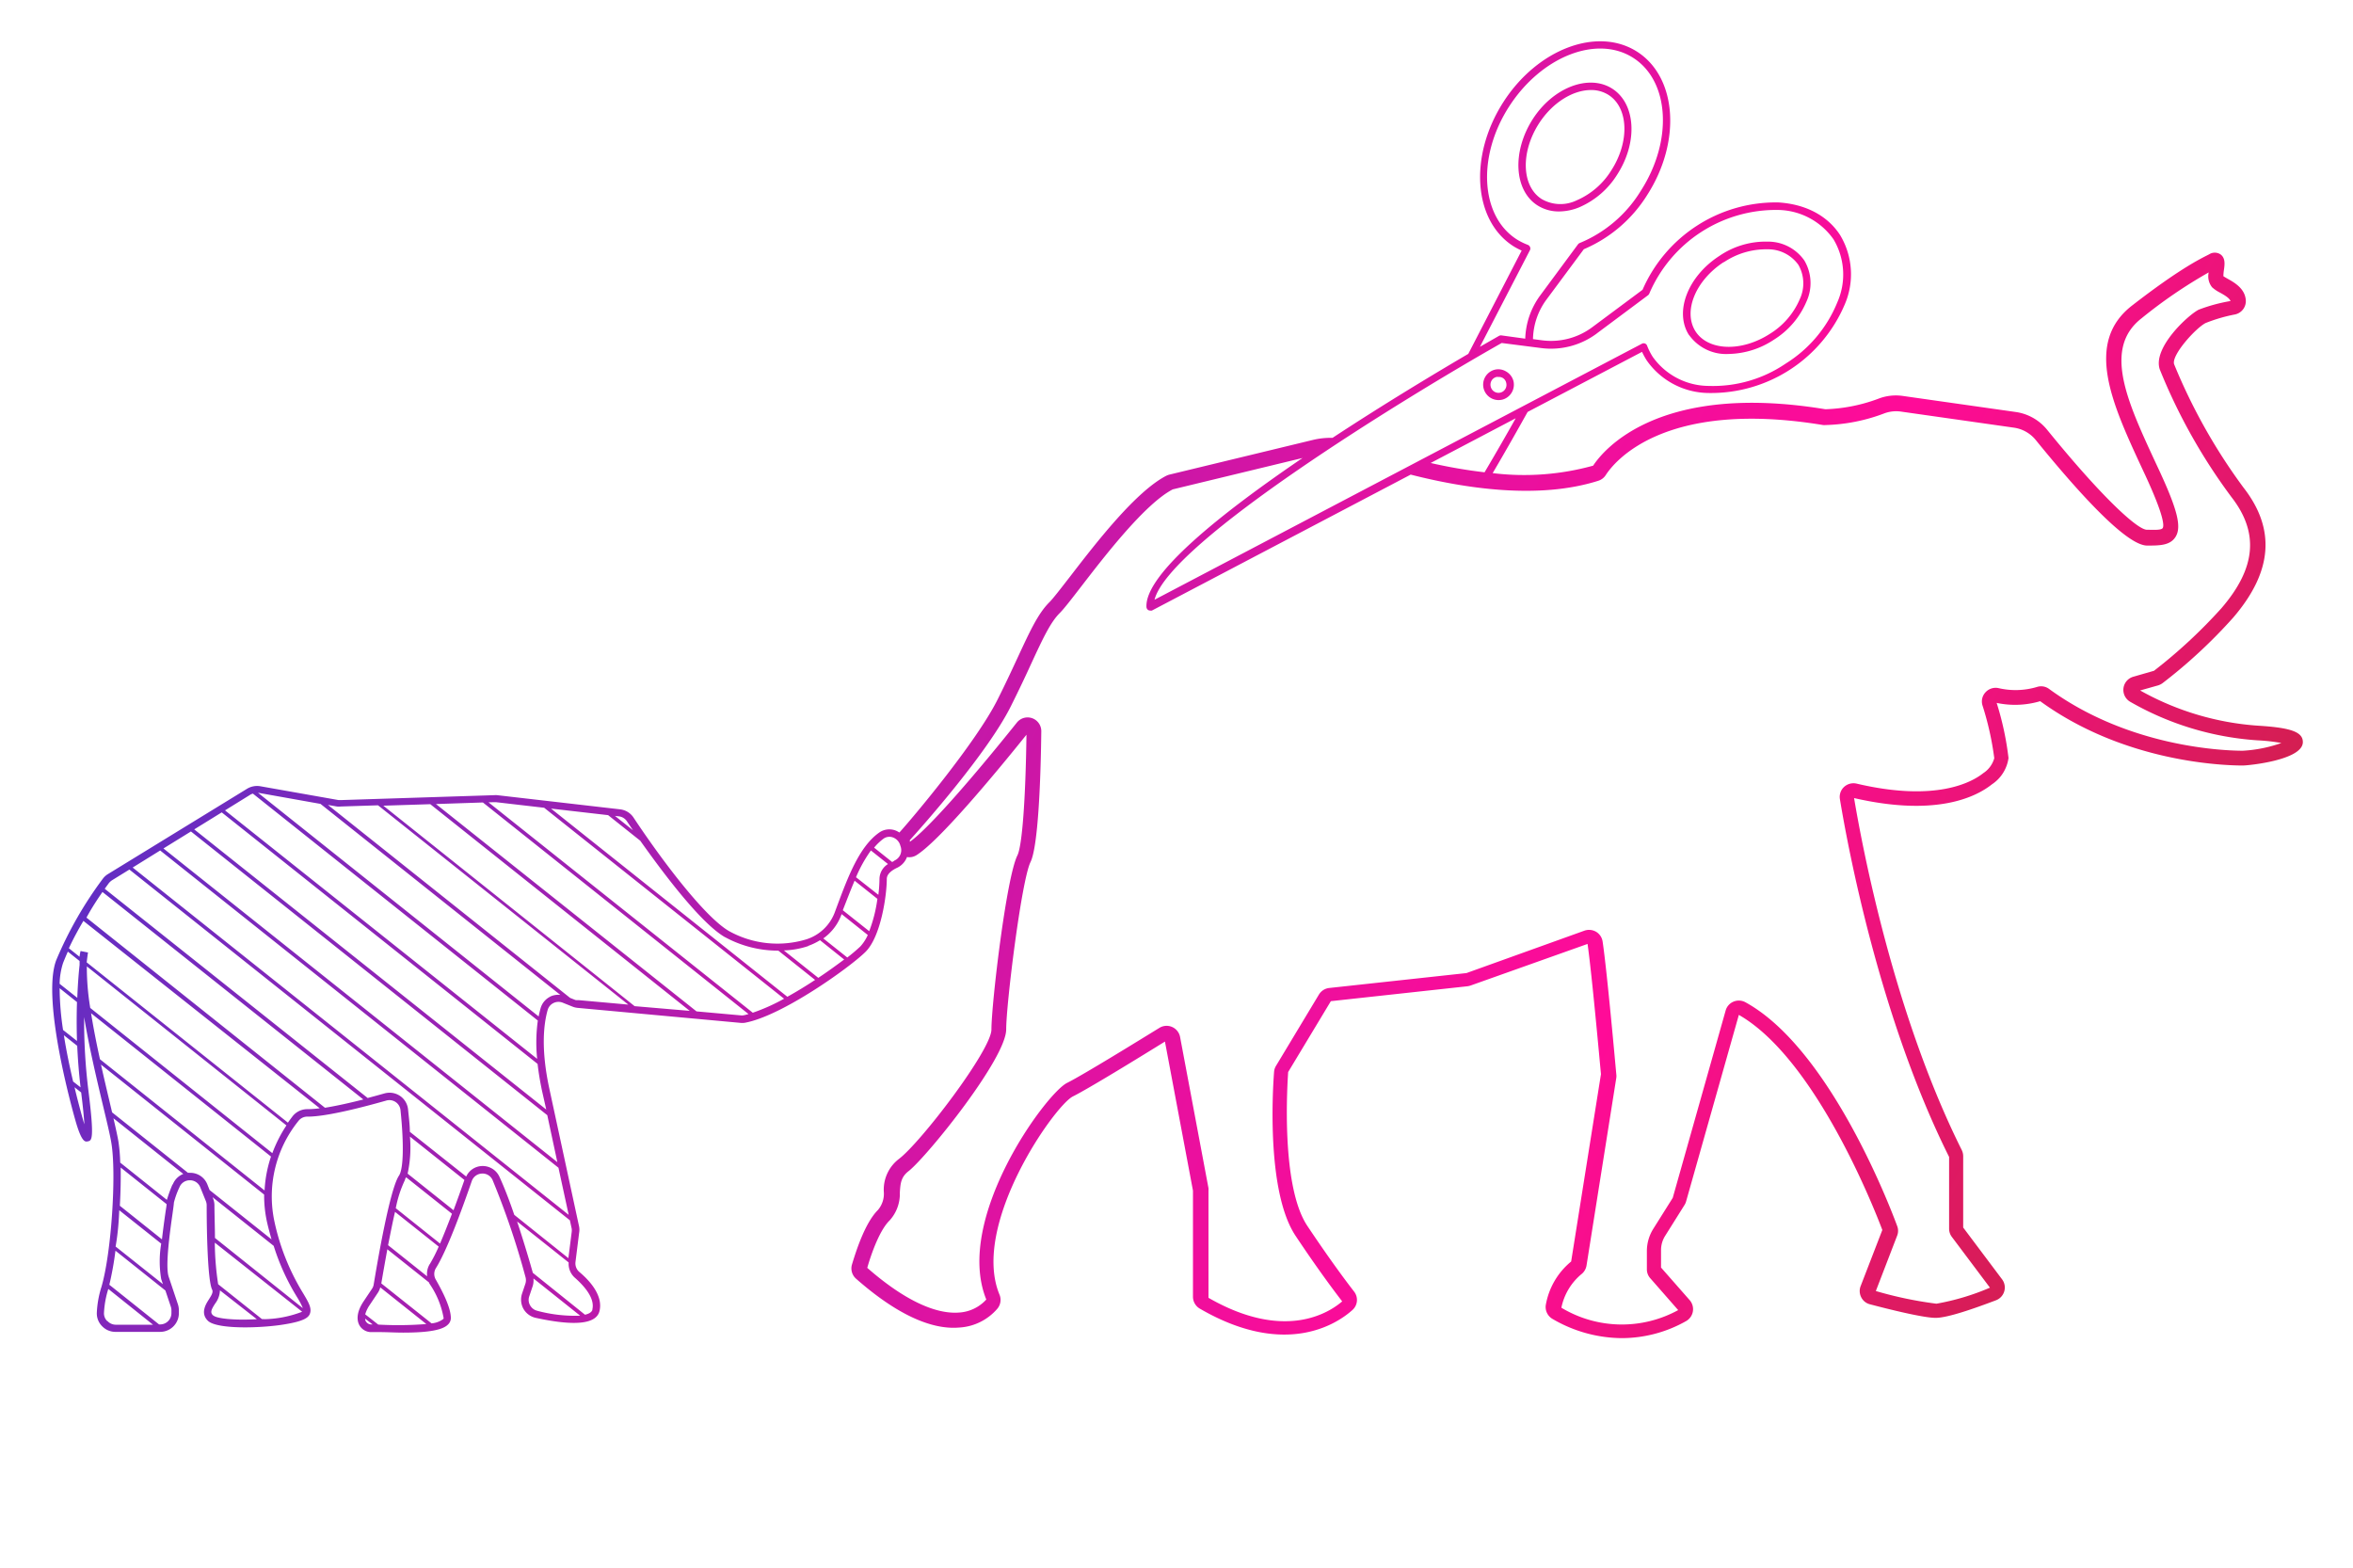 <?xml version="1.0" encoding="UTF-8"?>
<svg xmlns="http://www.w3.org/2000/svg" xmlns:xlink="http://www.w3.org/1999/xlink" viewBox="0 0 315.7 210.34">
  <defs>
    <style>.cls-1{fill:url(#Unbenannter_Verlauf_14);}.cls-2{fill:url(#Unbenannter_Verlauf_14-2);}.cls-3{fill:url(#Unbenannter_Verlauf_14-3);}.cls-4{fill:url(#Unbenannter_Verlauf_14-4);}</style>
    <linearGradient id="Unbenannter_Verlauf_14" x1="24.79" y1="-73.74" x2="340.7" y2="84.55" gradientUnits="userSpaceOnUse">
      <stop offset="0" stop-color="#0841db"></stop>
      <stop offset="0.14" stop-color="#4434cb"></stop>
      <stop offset="0.3" stop-color="#8626b9"></stop>
      <stop offset="0.45" stop-color="#ba1aab"></stop>
      <stop offset="0.58" stop-color="#e012a1"></stop>
      <stop offset="0.69" stop-color="#f70d9a"></stop>
      <stop offset="0.75" stop-color="#ff0b98"></stop>
      <stop offset="1" stop-color="#c6243b"></stop>
    </linearGradient>
    <linearGradient id="Unbenannter_Verlauf_14-2" x1="-20.95" y1="17.55" x2="294.96" y2="175.84" xlink:href="#Unbenannter_Verlauf_14"></linearGradient>
    <linearGradient id="Unbenannter_Verlauf_14-3" x1="21.32" y1="-66.81" x2="337.23" y2="91.48" xlink:href="#Unbenannter_Verlauf_14"></linearGradient>
    <linearGradient id="Unbenannter_Verlauf_14-4" x1="9.95" y1="-44.14" x2="325.87" y2="114.15" xlink:href="#Unbenannter_Verlauf_14"></linearGradient>
  </defs>
  <g id="Ebene_3" data-name="Ebene 3">
    <path class="cls-1" d="M209.19,28.37a7.18,7.18,0,0,0,2.68-.55A11.24,11.24,0,0,0,217,23.39c2.77-4.32,2.47-9.47-.68-11.49s-8-.15-10.72,4.16-2.47,9.47.67,11.49A5.3,5.3,0,0,0,209.19,28.37ZM206.46,16.6c1.82-2.84,4.58-4.52,7-4.52a4.31,4.31,0,0,1,2.36.66c2.68,1.72,2.85,6.25.38,10.1a10.26,10.26,0,0,1-4.68,4.05,5,5,0,0,1-4.67-.18C204.15,25,204,20.46,206.46,16.6Z"></path>
    <path class="cls-2" d="M303,97.37a37.53,37.53,0,0,1-15.86-4.73l2.41-.68a2,2,0,0,0,.61-.31,68.91,68.91,0,0,0,9.48-8.8C304.91,76.7,305.36,71,301,65.41a76.58,76.58,0,0,1-9.3-16.54c-.4-1.21,2.91-4.87,4.23-5.53a21.44,21.44,0,0,1,3.94-1.15,1.83,1.83,0,0,0,1.44-2h0c-.16-1.52-1.55-2.3-2.47-2.81-.17-.1-.4-.23-.53-.32a6.05,6.05,0,0,1,.07-.82c.11-.76.22-1.62-.46-2.11a1.39,1.39,0,0,0-1.53,0c-1.34.67-4.14,2.07-10.3,6.84-6.5,5-2.71,13.21,1.3,21.85l.43.92c2.52,5.44,2.55,6.79,2.35,7.11s-1.33.23-2.12.23c-1.23,0-5.86-4.15-13.4-13.43a6.61,6.61,0,0,0-4.19-2.37l-15.19-2.16a6.5,6.5,0,0,0-3.31.4,22.35,22.35,0,0,1-7.05,1.39c-22.43-3.7-29.83,5.54-31.16,7.57a34.77,34.77,0,0,1-13.48,1c1.95-3.31,3.59-6.24,4.69-8.21l15.35-8.06a9.85,9.85,0,0,0,.63,1.15,10.24,10.24,0,0,0,8.3,4.37,19.5,19.5,0,0,0,18.25-11.84,10.2,10.2,0,0,0-.61-9.36c-1.69-2.6-4.63-4.15-8.3-4.37a19.51,19.51,0,0,0-18.2,11.72l-6.72,5a9.25,9.25,0,0,1-6.76,1.78l-1.22-.16a9.2,9.2,0,0,1,1.82-5.32l5-6.74A18.59,18.59,0,0,0,221,26.17c4.6-7.17,4-15.79-1.33-19.22s-13.42-.38-18,6.8S197.67,29.54,203,33a8.61,8.61,0,0,0,1.16.62L197,47.48c-4.25,2.49-11.16,6.63-18.22,11.27a10,10,0,0,0-2.6.27l-19.28,4.66a2.23,2.23,0,0,0-.43.16c-4.11,2.13-9.42,9-12.93,13.56-1.21,1.56-2.25,2.91-2.75,3.41-1.5,1.49-2.58,3.82-4.22,7.35-.77,1.66-1.64,3.54-2.73,5.71-2.9,5.79-11.5,16-13.17,17.83a2.77,2.77,0,0,0-.54-.28,2.36,2.36,0,0,0-2.17.29c-2.68,1.88-4.21,6-5.7,10l-.29.78a6,6,0,0,1-3.8,3.55,13.38,13.38,0,0,1-10.35-1.11c-3.12-1.79-8.68-9-12.83-15.25a2.5,2.5,0,0,0-1.8-1.09l-16.49-1.9a2.26,2.26,0,0,0-.37,0l-20.59.66-.31,0-10.52-1.86a2.59,2.59,0,0,0-1.76.34L14.48,117.28a2.44,2.44,0,0,0-.69.63,51.66,51.66,0,0,0-6.25,10.93c-2.06,5.48,2.49,21.21,2.69,21.88.78,2.59,1.22,2.49,1.55,2.42.53-.11.91-.19.1-6.67a75.74,75.74,0,0,1-.59-10c.66,4,1.72,8.47,2.56,12,.52,2.17.93,3.89,1.09,4.88.7,4.15,0,14.8-1.33,19.32a13.41,13.41,0,0,0-.62,3.49,2.43,2.43,0,0,0,.71,1.78,2.47,2.47,0,0,0,1.8.76h6a2.51,2.51,0,0,0,2.5-2.51v-.36a2.67,2.67,0,0,0-.12-.8l-1.25-3.73c-.48-1.43.19-6.14.51-8.4.13-.94.19-1.36.19-1.53a11.09,11.09,0,0,1,.74-2.06,1.49,1.49,0,0,1,1.41-.95h0a1.48,1.48,0,0,1,1.39.94l.76,1.88a1.49,1.49,0,0,1,.1.55c0,3.71.14,10.12.73,11.3.17.34-.06.73-.45,1.34s-1.15,1.81-.13,2.83c1.23,1.22,7.43,1,10.42.47,2.49-.41,3-.89,3.22-1.27.39-.79-.07-1.57-.83-2.85a30.64,30.64,0,0,1-3.86-9.61,16.12,16.12,0,0,1,3.22-13.55,1.49,1.49,0,0,1,1.16-.57h.11c2.57,0,7.64-1.34,10.46-2.14A1.5,1.5,0,0,1,53.74,149c.47,4.57.39,7.84-.21,8.74-1.24,1.85-2.9,11.64-3.39,14.59a1.38,1.38,0,0,1-.23.59l-1.11,1.66c-1.12,1.67-.85,2.73-.59,3.21a1.81,1.81,0,0,0,1.68.94l.94,0c1.11,0,2.22.07,3.26.07,2.81,0,5.17-.23,6-1.07a1.2,1.2,0,0,0,.4-.88c0-1.4-1.11-3.56-2-5.13a1.5,1.5,0,0,1,0-1.58c1.42-2.25,3.4-7.59,4.81-11.68a1.5,1.5,0,0,1,1.36-1,1.47,1.47,0,0,1,1.43.87,105.65,105.65,0,0,1,4.41,13,1.55,1.55,0,0,1,0,.88l-.47,1.4a2.55,2.55,0,0,0,.2,2,2.51,2.51,0,0,0,1.65,1.21c5.24,1.14,8.12.84,8.55-.9.54-2.15-1.45-4.21-2.68-5.24a1.52,1.52,0,0,1-.54-1.34l.49-3.92a2.38,2.38,0,0,0,0-.84l-4-18.53c-1.15-5.34-.75-8.68-.22-10.54a1.48,1.48,0,0,1,.78-.93,1.51,1.51,0,0,1,1.23-.05l1.32.53a2.47,2.47,0,0,0,.7.17l21.73,2a2.53,2.53,0,0,0,.68,0c5-.9,14.14-7.46,16.21-9.52s2.85-7.61,2.85-9.79c0-.69.76-1.2,1.41-1.5a2.59,2.59,0,0,0,1.3-1.43,1.8,1.8,0,0,0,1.24-.23c3-1.84,10.44-10.76,14.79-16.18-.12,8.74-.58,14.93-1.22,16.2-1.49,3-3.48,19.94-3.48,23.35,0,2.74-9.5,15.19-12.44,17.39a5.18,5.18,0,0,0-2,4.37,3.35,3.35,0,0,1-.79,2.46c-1.79,1.79-3,5.73-3.49,7.34a1.84,1.84,0,0,0,.56,1.88c5.29,4.66,10,6.88,13.83,6.55a7.28,7.28,0,0,0,5.15-2.56,1.84,1.84,0,0,0,.26-1.86c-3.88-9.37,7.4-25.37,9.85-26.59,2.15-1.07,9.2-5.41,12.35-7.36l3.76,20V174a1.85,1.85,0,0,0,.93,1.59c11.66,6.77,18.61,1.85,20.46.18a1.81,1.81,0,0,0,.23-2.47c-1.07-1.38-3.3-4.36-6.27-8.81-3.61-5.4-2.67-19.18-2.58-20.65l5.73-9.51,18.32-2a2.41,2.41,0,0,0,.43-.1L213,126.65c.59,4.09,1.67,16.14,1.8,17.47l-4,25.14a9.69,9.69,0,0,0-3.41,5.88,1.85,1.85,0,0,0,.92,1.83,18.63,18.63,0,0,0,9.28,2.57,17.58,17.58,0,0,0,8.64-2.29,1.84,1.84,0,0,0,.47-2.81l-3.84-4.37v-2.35a3.56,3.56,0,0,1,.55-1.9l2.61-4.16a1.77,1.77,0,0,0,.21-.49l7.07-25c10.33,5.91,18.26,26.23,19.25,28.86l-2.91,7.53a1.83,1.83,0,0,0,.08,1.5,1.79,1.79,0,0,0,1.17.94c2.58.68,7.16,1.82,8.81,1.82s5.27-1.29,8.1-2.36a1.83,1.83,0,0,0,.81-2.82l-5.21-6.94v-9.57a1.93,1.93,0,0,0-.19-.82c-9.09-18.21-13.31-40.45-14.45-47.23,10.9,2.5,16.26-.07,18.49-1.84a5.07,5.07,0,0,0,2.23-3.53,39.9,39.9,0,0,0-1.59-7.4,11.86,11.86,0,0,0,5.84-.23c11.31,8.22,24.62,8.63,27.18,8.63.78,0,8-.72,8.06-3.11C309,98.23,307.43,97.64,303,97.37Zm-103.81-34a67.73,67.73,0,0,1-7.24-1.25l11.41-6C202.25,58.1,200.81,60.62,199.17,63.39Zm15.09-18.66,6.84-5.1a.66.66,0,0,0,.17-.23,18.49,18.49,0,0,1,17.25-11.21A9.25,9.25,0,0,1,246,32.11a9.22,9.22,0,0,1,.51,8.46,17.37,17.37,0,0,1-6.92,8.21,17.32,17.32,0,0,1-10.33,3,9.27,9.27,0,0,1-7.52-3.91,8.32,8.32,0,0,1-.75-1.49.49.49,0,0,0-.7-.26L154.9,80.47c2-7.76,33.81-27.22,46.58-34.45l5.3.68A10.27,10.27,0,0,0,214.26,44.73Zm-9-11.16a.49.49,0,0,0,0-.41.53.53,0,0,0-.3-.29,8.27,8.27,0,0,1-1.49-.74c-4.87-3.13-5.33-11.14-1-17.84s11.78-9.63,16.65-6.5,5.33,11.13,1,17.84a17.36,17.36,0,0,1-8.2,7,.54.54,0,0,0-.22.17l-5.08,6.87a10.32,10.32,0,0,0-2,5.79L201.44,45a.54.54,0,0,0-.31.06l-2.57,1.47Zm-90.64,84.6,3.08,2.45a18.93,18.93,0,0,1-1.1,4.34l-3.54-2.81.05-.14C113.64,120.71,114.13,119.4,114.66,118.17Zm-6.2,8.76a8,8,0,0,0,1.58-.76l3.24,2.59c-1,.74-2.17,1.6-3.47,2.46l-4.62-3.68A11.36,11.36,0,0,0,108.46,126.93Zm-11.18-1.18a14.86,14.86,0,0,0,7.17,1.82l4.93,3.93c-1.2.79-2.46,1.56-3.72,2.26L73.93,108.49l7.66.88,4.31,3.43C88.88,117,94,123.87,97.28,125.75ZM84.11,110.19l.82,1.21-2.42-1.93.52.06A1.5,1.5,0,0,1,84.11,110.19Zm-17.8-2.56h.23l6.47.75L105.2,134a26,26,0,0,1-4.2,1.88L65.54,107.65Zm-8.58.27,34.81,27.73L85.15,135,51.43,108.1Zm-24.1-1.3a1.57,1.57,0,0,1,.3-.12l38.23,30.45a21.56,21.56,0,0,0-.09,5.14L30.19,108.73Zm-11.7,7.24,3.69-2.28,47.81,38.07,1.35,6.3Zm53,42.84L76.3,163,17.8,116.4l3.69-2.29Zm-61.18-37,35,27.84c-1.69.43-3.57.86-5.15,1.11l-32-25.51C12.36,121.72,13.16,120.53,13.77,119.65Zm-4.65,8,1.58,1.26c0,.17,0,.34,0,.53-.12,1.07-.24,2.57-.31,4.41L8,132a9.65,9.65,0,0,1,.46-2.79C8.67,128.68,8.89,128.16,9.12,127.64ZM38.43,151a18.29,18.29,0,0,0-1.89,3.72L12.11,135.24a33.34,33.34,0,0,1-.46-5.58Zm-2.93,8.73L13.41,142.12c-.44-2-.87-4.16-1.19-6.17l24.14,19.23A16.72,16.72,0,0,0,35.5,159.71ZM8,132.59l2.33,1.86c-.05,1.54-.06,3.3,0,5.22l-1.87-1.48A38.42,38.42,0,0,1,8,132.59Zm2.36,7.73c.08,1.74.22,3.61.45,5.57l-1-.78c-.44-1.87-.89-4-1.24-6.21ZM10,145.88l.89.7h0c.26,2.07.38,3.4.43,4.26-.05-.14-.09-.28-.13-.42S10.63,148.51,10,145.88Zm6.19,10.77,6.16,4.91c0,.27-.1.74-.16,1.2-.17,1.17-.33,2.38-.46,3.53l-5.65-4.51C16.18,160,16.22,158.2,16.19,156.65ZM16,162.38l5.63,4.48a14.15,14.15,0,0,0,0,4.76l.23.68-6.35-5.05C15.79,165.69,15.94,164,16,162.38Zm-1.63,14.86a1.46,1.46,0,0,1-.42-1.06,12.86,12.86,0,0,1,.58-3.24.06.06,0,0,1,0,0l6,4.8H15.5A1.53,1.53,0,0,1,14.41,177.24ZM23,175.83v.36a1.51,1.51,0,0,1-1.5,1.51h-.16l-6.67-5.32a42.33,42.33,0,0,0,.82-4.57l6.7,5.34.74,2.2A1.51,1.51,0,0,1,23,175.83Zm.14-16.9a20,20,0,0,0-.75,2.06l-6.26-5a22.21,22.21,0,0,0-.24-2.82c-.12-.72-.36-1.8-.67-3.13l9.37,7.47A2.5,2.5,0,0,0,23.18,158.93Zm2.34-1.57h0a2.34,2.34,0,0,0-.26,0l-10.18-8.11c-.08-.34-.16-.69-.25-1.06-.37-1.57-.81-3.41-1.24-5.35l21.89,17.44a16.46,16.46,0,0,0,.42,3.84c.18.78.38,1.49.57,2.17l-8.31-6.62-.31-.78A2.46,2.46,0,0,0,25.52,157.36Zm3.11,19.14c-.4-.4-.29-.71.27-1.59a3.07,3.07,0,0,0,.65-1.78L34.46,177C31.32,177.18,29,176.89,28.63,176.5Zm6.81.49h-.25l-5.88-4.68a38.5,38.5,0,0,1-.45-5.58L40.54,176A14.9,14.9,0,0,1,35.44,177Zm5.18-1.51L28.84,166.1c0-1.32-.06-2.79-.07-4.37a2.43,2.43,0,0,0-.18-.92l-.07-.18,8.2,6.53a30.36,30.36,0,0,0,3.15,6.9A10.27,10.27,0,0,1,40.62,175.48Zm.64-26.66a2.5,2.5,0,0,0-2,1c-.17.23-.38.5-.59.81l-27-21.51c.1-.82.17-1.3.18-1.32l-1-.2a5.57,5.57,0,0,0-.14.77l-1.43-1.14c.59-1.27,1.27-2.52,1.95-3.67L42.9,148.7a13.28,13.28,0,0,1-1.54.12Zm13.1,9.44a1.79,1.79,0,0,0,.16-.31l6.16,4.9c-.58,1.52-1.11,2.86-1.6,4l-5.94-4.74A15.6,15.6,0,0,1,54.36,158.26ZM55,152.5l7.31,5.82c-.51,1.47-1,2.82-1.46,4.06l-6.16-4.91A16.52,16.52,0,0,0,55,152.5Zm-5.92,24.79a.83.83,0,0,1-.09-.36l1,.77h-.07A.85.85,0,0,1,49.09,177.29Zm1.78.44h-.1L49,176.35a4.32,4.32,0,0,1,.59-1.24l1.11-1.66a2.44,2.44,0,0,0,.32-.72l6.18,4.92A48,48,0,0,1,50.87,177.73Zm8.57-.72a3.07,3.07,0,0,1-1.53.55l-6.74-5.36c.25-1.48.52-3,.81-4.58l5.59,4.45a1,1,0,0,0,.06.16,11.59,11.59,0,0,1,1.9,4.62S59.53,176.93,59.44,177Zm-1.77-7.41a2.53,2.53,0,0,0-.35,1.65l-5.24-4.18c.31-1.59.62-3.13.93-4.47l5.86,4.66A20.25,20.25,0,0,1,57.67,169.6Zm7-13.15a2.41,2.41,0,0,0-2.11,1.41l-7.56-6c0-.91-.13-1.89-.24-3a2.5,2.5,0,0,0-1.08-1.82,2.54,2.54,0,0,0-1.41-.43,2.68,2.68,0,0,0-.69.1c-.65.18-1.42.4-2.24.61L14.05,119.25l.54-.74a2,2,0,0,1,.42-.39l2.35-1.45,59.1,47.06.24,1.1a1.69,1.69,0,0,1,0,.5l-.44,3.48L69,163c-.62-1.82-1.31-3.64-2-5.13A2.47,2.47,0,0,0,64.64,156.45Zm7.47,19.43a1.49,1.49,0,0,1-1-.73,1.45,1.45,0,0,1-.12-1.22l.47-1.4a2.5,2.5,0,0,0,.09-1l6.27,5A19.56,19.56,0,0,1,72.11,175.88Zm7.36-.16c-.07.29-.39.54-1,.68l-7-5.62c-.37-1.33-1.15-4-2.11-6.89l6.92,5.5a2.48,2.48,0,0,0,.89,2.1C78.17,172.37,79.88,174.09,79.47,175.72Zm-6.2-26.85L26.06,111.28,29.75,109l42.38,33.75c.12,1.08.31,2.25.58,3.55Zm.54-15.15a2.5,2.5,0,0,0-1.3,1.56c-.09.32-.18.69-.26,1.1l-37.64-30s0,0,.07,0L43,107.86l32.18,25.63A2.51,2.51,0,0,0,73.81,133.72Zm3.36.45-.7-.28L44,108l1.2.21a2.28,2.28,0,0,0,.52,0l5-.16,33.58,26.74-6.67-.6A1.6,1.6,0,0,1,77.17,134.17Zm22.56,2.06a1.37,1.37,0,0,1-.41,0l-5.89-.53L58.49,107.88l6.3-.21,35.64,28.39C100.19,136.12,100,136.19,99.73,136.23ZM115.42,127a22.6,22.6,0,0,1-1.74,1.47l-3.22-2.56a6.73,6.73,0,0,0,2.4-3.1l.06-.16,3.51,2.8A5.7,5.7,0,0,1,115.42,127ZM118,117.9a18.82,18.82,0,0,1-.15,2.16l-3-2.36a18.24,18.24,0,0,1,2-3.59l2.29,1.82A2.4,2.4,0,0,0,118,117.9Zm2-2.41-.3.17-2.42-1.93a7.09,7.09,0,0,1,1.26-1.2,1.35,1.35,0,0,1,1.26-.17,1.59,1.59,0,0,1,1,1.11l.06.18A1.52,1.52,0,0,1,119.94,115.49Zm181-14.76c-2.45,0-15.25-.4-26.07-8.29a1.8,1.8,0,0,0-1.66-.26,10.08,10.08,0,0,1-5.16.14,1.85,1.85,0,0,0-1.72.57,1.8,1.8,0,0,0-.41,1.73,39.94,39.94,0,0,1,1.59,7.11,3.51,3.51,0,0,1-1.47,2c-1.58,1.26-6.4,3.9-17,1.41a1.87,1.87,0,0,0-1.69.45,1.82,1.82,0,0,0-.55,1.64c1.08,6.54,5.34,29.35,14.65,48v9.63a1.82,1.82,0,0,0,.37,1.1l5.11,6.81a32.32,32.32,0,0,1-7.18,2.15,51.76,51.76,0,0,1-8.13-1.7l2.86-7.43a1.77,1.77,0,0,0,0-1.3c-1.48-4-9.44-24-20.33-30a1.85,1.85,0,0,0-1.62-.1,1.82,1.82,0,0,0-1.06,1.19l-7.1,25.14-2.62,4.17a5.63,5.63,0,0,0-.85,3v2.41a1.79,1.79,0,0,0,.46,1.21l3.74,4.27a15.74,15.74,0,0,1-15.67-.32,7.9,7.9,0,0,1,2.77-4.57,1.86,1.86,0,0,0,.6-1.08l4-25.21a1.61,1.61,0,0,0,0-.44c-.13-1.41-1.25-13.91-1.84-17.84a1.84,1.84,0,0,0-.87-1.3,1.88,1.88,0,0,0-1.57-.15l-15.83,5.69-18.41,2a1.85,1.85,0,0,0-1.38.88l-5.76,9.57a1.8,1.8,0,0,0-.26.81c-.2,2.65-1,16.16,2.89,22,2.91,4.37,5.13,7.34,6.25,8.79-1.76,1.52-7.73,5.39-17.94-.48V159.75a2,2,0,0,0,0-.34l-3.81-20.28a1.84,1.84,0,0,0-2.77-1.22c-2.36,1.45-10.21,6.3-12.4,7.39-2.84,1.42-15.2,18.27-10.83,29.06a5.37,5.37,0,0,1-3.69,1.75c-3.24.24-7.5-1.81-12.28-6,.66-2.32,1.78-5.19,3-6.36a5.31,5.31,0,0,0,1.37-3.75c.08-1.21.14-2.09,1.22-2.9C124.53,155,135,142,135,138.11c0-3.39,2.05-20,3.27-22.46,1-2.07,1.36-10.68,1.44-17.54a1.84,1.84,0,0,0-3.27-1.17c-6.85,8.55-12.17,14.46-14.36,16a.91.91,0,0,1,0-.23c1.82-2,10.42-11.72,13.52-17.9,1.1-2.2,2-4.1,2.76-5.77,1.54-3.33,2.57-5.53,3.81-6.77.6-.6,1.57-1.86,2.92-3.61,3.2-4.15,8.55-11.08,12.26-13l17.41-4.21c-11,7.48-21.18,15.62-20.94,20a.52.52,0,0,0,.25.41.54.54,0,0,0,.25.06.59.59,0,0,0,.23,0l34.72-18.24c7.31,1.87,17.19,3.36,25.16.83a1.84,1.84,0,0,0,1-.75c1.12-1.75,7.8-10.26,29.18-6.73a1.67,1.67,0,0,0,.31,0,23.93,23.93,0,0,0,7.8-1.53,4.57,4.57,0,0,1,2.3-.28l15.18,2.16a4.61,4.61,0,0,1,2.93,1.65c7.64,9.4,12.67,14.17,14.95,14.17,1.65,0,3.07,0,3.8-1.15.85-1.33.29-3.61-2.21-9l-.43-.92c-3.83-8.25-7.13-15.37-1.9-19.43a64.89,64.89,0,0,1,9-6.15,2.34,2.34,0,0,0,.46,2,4.92,4.92,0,0,0,1.05.71c.54.3,1.25.7,1.42,1.13A22.19,22.19,0,0,0,295,41.55c-1.4.7-6.19,5.09-5.23,8a76.54,76.54,0,0,0,9.62,17.14c3.72,4.78,3.3,9.52-1.33,14.9A68.53,68.53,0,0,1,289,90l-2.78.8a1.84,1.84,0,0,0-.43,3.35,39.53,39.53,0,0,0,17.08,5.18,24.88,24.88,0,0,1,3.22.36A18.59,18.59,0,0,1,300.89,100.73Z"></path>
    <path class="cls-3" d="M226.66,45A6.11,6.11,0,0,0,232,47.49,11.31,11.31,0,0,0,238,45.58a11.12,11.12,0,0,0,4.37-5.11,5.93,5.93,0,0,0-.29-5.53,5.94,5.94,0,0,0-4.93-2.52,11,11,0,0,0-6.45,1.91c-4.27,2.76-6.09,7.54-4.08,10.64Zm4.62-9.81a10.17,10.17,0,0,1,5.86-1.74,5,5,0,0,1,4.14,2.07,5,5,0,0,1,.2,4.61,10.15,10.15,0,0,1-4,4.65c-3.8,2.46-8.29,2.32-10-.33h0C225.79,41.78,227.48,37.63,231.28,35.16Z"></path>
    <path class="cls-4" d="M200.53,49.61a2.07,2.07,0,0,0,.52,4.07,2.37,2.37,0,0,0,.52-.06h0a2.08,2.08,0,0,0,1.48-2.53,2.08,2.08,0,0,0-1-1.26A2,2,0,0,0,200.53,49.61Zm1.06,1.08a1,1,0,0,1,.49.65,1.07,1.07,0,1,1-2.07.54,1.09,1.09,0,0,1,.11-.81,1.06,1.06,0,0,1,.66-.49.84.84,0,0,1,.27,0A1,1,0,0,1,201.59,50.69Z"></path>
  </g>
</svg>
